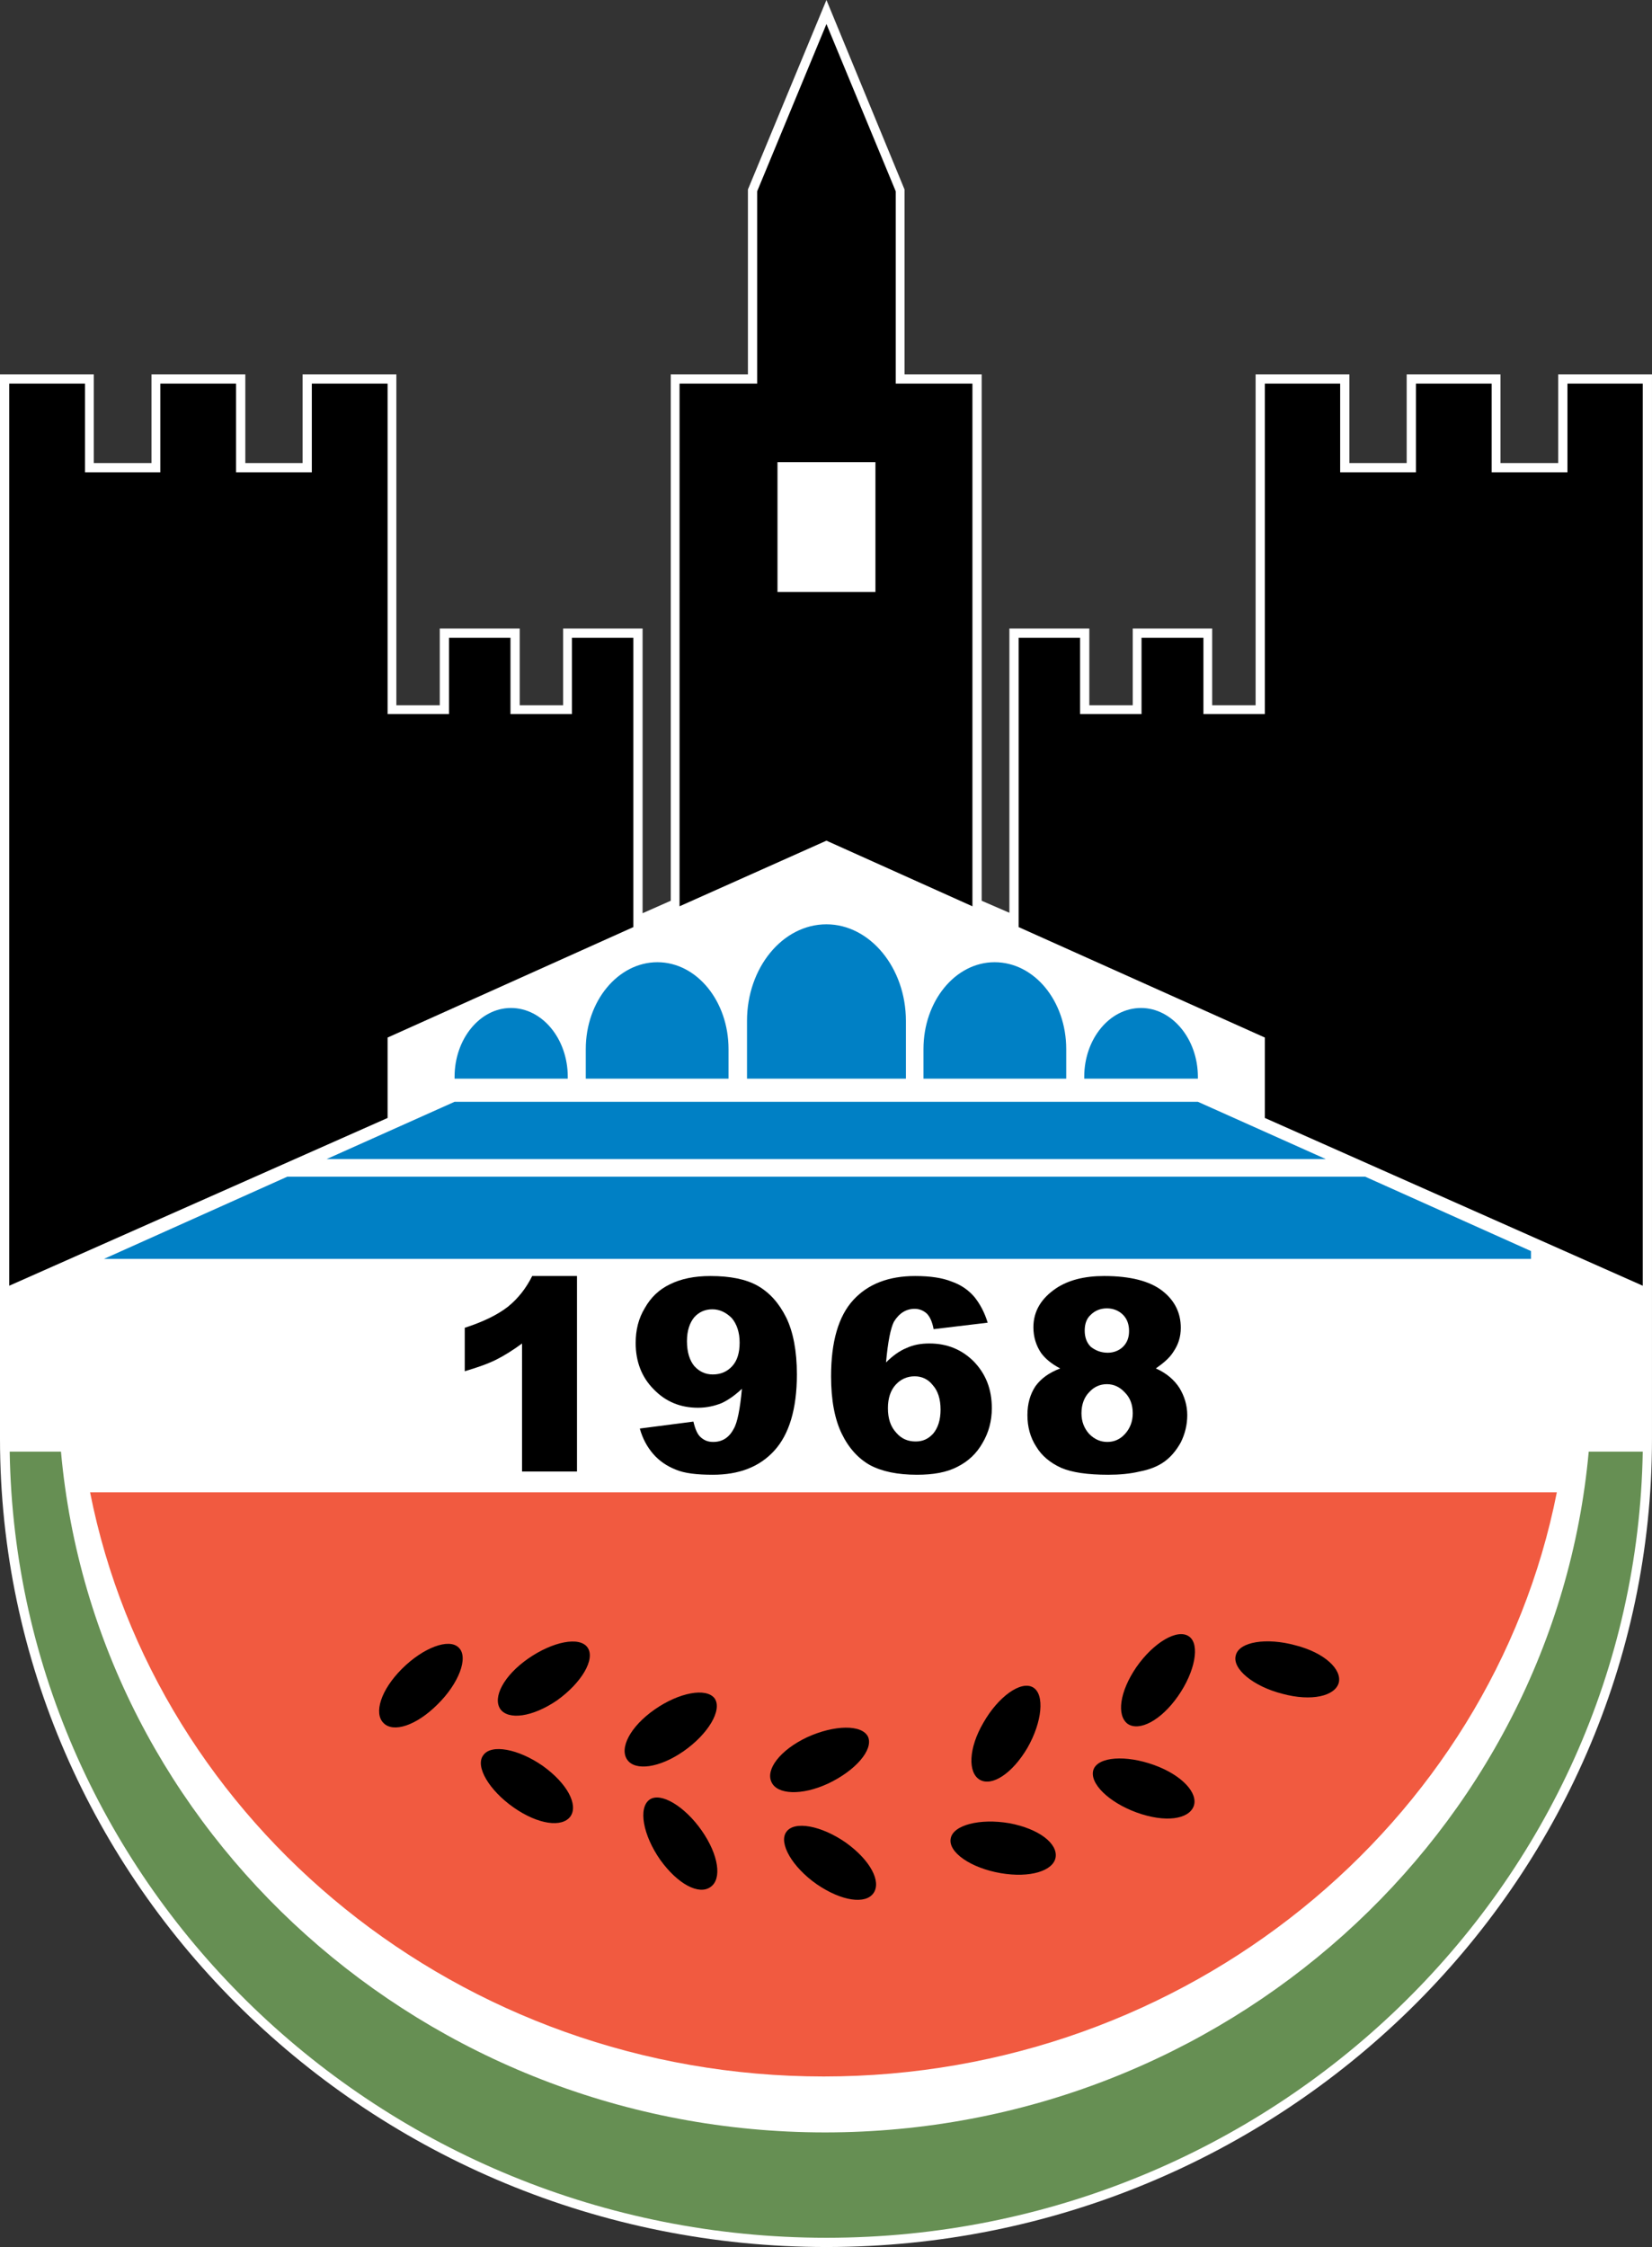 <?xml version="1.0" encoding="utf-8"?>
<!-- Generator: Adobe Illustrator 12.0.0, SVG Export Plug-In . SVG Version: 6.00 Build 51448)  -->
<!DOCTYPE svg PUBLIC "-//W3C//DTD SVG 1.1//EN" "http://www.w3.org/Graphics/SVG/1.1/DTD/svg11.dtd">
<svg  version="1.1" id="Layer_1" xmlns="http://www.w3.org/2000/svg" xmlns:xlink="http://www.w3.org/1999/xlink" width="131.723" height="179.092"
	 viewBox="0 0 131.723 179.092" overflow="visible" enable-background="new 0 0 131.723 179.092" xml:space="preserve">
<rect x="0" y="0" width="131.723" height="179.092" fill="#333333" stroke="none"/>
<g>
	<path fill-rule="evenodd" clip-rule="evenodd" fill="#FFFFFF" d="M65.897,179.092c36.247,0,65.825-28.952,65.825-64.425v-11.456
		l0,0V29.836h-7.478v7.072h-4.604v-7.072h-7.478v7.072h-4.567v-7.072h-7.478V56.21h-3.463v-6.114H90.32v6.114h-3.463v-6.114h-6.373
		V72.75l-2.21-0.958V29.836h-6.151V15.102L65.897,0l-6.261,15.102v14.734h-6.152v41.955l-2.247,0.995v-22.69h-6.335v6.114h-3.463
		v-6.114h-6.373v6.114h-3.462V29.836h-7.478v7.072H19.56v-7.072h-7.479v7.072H7.478v-7.072H0v73.375l0,0v11.456
		C0,150.14,29.615,179.092,65.897,179.092L65.897,179.092z"/>
	<polygon fill-rule="evenodd" clip-rule="evenodd" points="45.602,50.833 45.602,56.91 40.703,56.91 40.703,50.833 35.804,50.833 
		35.804,56.91 30.905,56.91 30.905,30.573 24.863,30.573 24.863,37.646 18.823,37.646 18.823,30.573 12.782,30.573 12.782,37.646 
		6.777,37.646 6.777,30.573 0.737,30.573 0.737,102.475 30.905,89.104 30.905,82.695 50.501,73.891 50.501,50.833 45.602,50.833 	
		"/>
	<polygon fill-rule="evenodd" clip-rule="evenodd" points="124.982,30.573 124.982,37.646 118.94,37.646 118.94,30.573 
		112.899,30.573 112.899,37.646 106.859,37.646 106.859,30.573 100.854,30.573 100.854,56.91 95.956,56.91 95.956,50.833 
		91.02,50.833 91.02,56.91 86.121,56.91 86.121,50.833 81.221,50.833 81.221,73.891 100.854,82.695 100.854,89.104 130.985,102.475 
		130.985,30.573 124.982,30.573 	"/>
	<path fill-rule="evenodd" clip-rule="evenodd" d="M65.897,67.003l-11.713,5.23V30.573h6.188V15.25l5.525-13.334l5.526,13.334
		v15.324h6.114v41.661L65.897,67.003L65.897,67.003L65.897,67.003z M61.993,47.186h7.81V36.835h-7.81V47.186L61.993,47.186z"/>
	<path fill-rule="evenodd" clip-rule="evenodd" fill="#0080C5" d="M52.417,76.691c3.131,0,5.673,3.094,5.673,6.925v2.357H46.707
		v-2.357C46.707,79.785,49.285,76.691,52.417,76.691L52.417,76.691z"/>
	<path fill-rule="evenodd" clip-rule="evenodd" fill="#0080C5" d="M65.897,73.67c3.463,0,6.336,3.462,6.336,7.698v4.604H59.563
		v-4.604C59.563,77.133,62.398,73.67,65.897,73.67L65.897,73.67z"/>
	<path fill-rule="evenodd" clip-rule="evenodd" fill="#0080C5" d="M40.74,80.338c2.505,0,4.531,2.468,4.531,5.488v0.147h-9.025
		v-0.147C36.246,82.806,38.271,80.338,40.74,80.338L40.74,80.338z"/>
	<polygon fill-rule="evenodd" clip-rule="evenodd" fill="#0080C5" points="26.042,92.382 36.246,87.815 95.514,87.815 
		105.717,92.382 26.042,92.382 	"/>
	<polygon fill-rule="evenodd" clip-rule="evenodd" fill="#0080C5" points="8.288,100.338 22.912,93.782 108.848,93.782 
		122.072,99.712 122.072,100.338 8.288,100.338 	"/>
	<path fill-rule="evenodd" clip-rule="evenodd" fill="#0080C5" d="M79.306,76.691c-3.13,0-5.673,3.094-5.673,6.925v2.357h11.383
		v-2.357C85.016,79.785,82.475,76.691,79.306,76.691L79.306,76.691z"/>
	<path fill-rule="evenodd" clip-rule="evenodd" fill="#0080C5" d="M90.982,80.338c-2.504,0-4.53,2.468-4.53,5.488v0.147h9.062
		v-0.147C95.514,82.806,93.451,80.338,90.982,80.338L90.982,80.338z"/>
	<path fill-rule="evenodd" clip-rule="evenodd" d="M71.424,110.358c0.405-0.441,0.921-0.663,1.51-0.663
		c0.553,0,1.068,0.222,1.437,0.7c0.405,0.442,0.626,1.105,0.626,1.952c0,0.848-0.221,1.474-0.589,1.915
		c-0.405,0.442-0.848,0.627-1.399,0.627c-0.627,0-1.143-0.222-1.548-0.7c-0.442-0.479-0.662-1.105-0.662-1.952
		C70.798,111.426,71.018,110.8,71.424,110.358L71.424,110.358L71.424,110.358z M77.686,103.36c-0.479-0.553-1.068-0.958-1.806-1.216
		c-0.735-0.295-1.694-0.442-2.909-0.442c-2.1,0-3.758,0.627-4.937,1.915c-1.179,1.289-1.768,3.315-1.768,6.078
		c0,1.916,0.295,3.426,0.848,4.567c0.552,1.143,1.325,1.989,2.246,2.506c0.958,0.515,2.211,0.773,3.757,0.773
		c1.29,0,2.358-0.186,3.206-0.626c0.884-0.442,1.547-1.069,2.025-1.916c0.479-0.811,0.736-1.731,0.736-2.763
		c0-1.51-0.479-2.727-1.437-3.721c-0.957-0.958-2.137-1.437-3.535-1.437c-0.701,0-1.29,0.111-1.843,0.368
		c-0.552,0.222-1.104,0.627-1.621,1.143c0.148-1.658,0.368-2.726,0.627-3.241c0.405-0.664,0.957-1.032,1.657-1.032
		c0.332,0,0.663,0.111,0.957,0.368c0.259,0.258,0.443,0.664,0.554,1.253l4.31-0.516C78.496,104.576,78.128,103.912,77.686,103.36
		L77.686,103.36z"/>
	<path fill-rule="evenodd" clip-rule="evenodd" d="M58.384,108.884c-0.405,0.442-0.921,0.663-1.547,0.663
		c-0.589,0-1.068-0.221-1.473-0.663c-0.368-0.442-0.589-1.104-0.589-1.988c0-0.848,0.221-1.474,0.589-1.916
		c0.368-0.404,0.847-0.626,1.437-0.626s1.105,0.258,1.547,0.7c0.405,0.479,0.627,1.142,0.627,1.952
		C58.974,107.816,58.789,108.442,58.384,108.884L58.384,108.884L58.384,108.884z M52.084,115.884
		c0.479,0.552,1.069,0.956,1.805,1.252c0.7,0.294,1.695,0.405,2.947,0.405c2.1,0,3.721-0.626,4.899-1.916
		c1.179-1.289,1.805-3.314,1.805-6.078c0-1.878-0.295-3.388-0.848-4.53c-0.589-1.179-1.326-1.989-2.284-2.542
		c-0.921-0.516-2.173-0.773-3.757-0.773c-1.289,0-2.357,0.221-3.241,0.663c-0.847,0.405-1.51,1.031-1.989,1.879
		c-0.516,0.847-0.736,1.768-0.736,2.8c0,1.473,0.479,2.726,1.436,3.684c0.958,0.994,2.136,1.473,3.536,1.473
		c0.7,0,1.326-0.147,1.879-0.368c0.553-0.258,1.068-0.626,1.621-1.142c-0.147,1.621-0.368,2.726-0.663,3.204
		c-0.368,0.7-0.921,1.031-1.621,1.031c-0.405,0-0.7-0.11-0.995-0.367c-0.258-0.222-0.442-0.627-0.589-1.254l-4.273,0.553
		C51.238,114.667,51.606,115.331,52.084,115.884L52.084,115.884z"/>
	<path fill-rule="evenodd" clip-rule="evenodd" d="M46.007,101.702v15.581h-4.383V107.08c-0.7,0.516-1.4,0.958-2.063,1.29
		c-0.663,0.331-1.51,0.626-2.504,0.92v-3.462c1.473-0.479,2.615-1.031,3.462-1.695c0.811-0.662,1.437-1.473,1.916-2.431H46.007
		L46.007,101.702z"/>
	<path fill-rule="evenodd" clip-rule="evenodd" d="M82.548,110.505c-0.405,0.626-0.626,1.363-0.626,2.283
		c0,0.922,0.221,1.77,0.699,2.506c0.442,0.736,1.105,1.289,1.989,1.694c0.848,0.367,2.1,0.553,3.758,0.553
		c0.884,0,1.731-0.074,2.505-0.259c0.773-0.146,1.436-0.405,1.951-0.773c0.517-0.368,0.959-0.884,1.327-1.547
		c0.331-0.663,0.516-1.4,0.516-2.174c0-0.772-0.222-1.51-0.627-2.173c-0.404-0.626-1.031-1.179-1.878-1.547
		c0.626-0.441,1.104-0.848,1.399-1.326c0.405-0.589,0.59-1.216,0.59-1.915c0-1.18-0.479-2.174-1.474-2.947s-2.542-1.179-4.642-1.179
		c-1.584,0-2.836,0.332-3.794,0.958c-1.216,0.811-1.842,1.842-1.842,3.131c0,0.773,0.221,1.473,0.626,2.063
		c0.332,0.442,0.811,0.848,1.511,1.216C83.652,109.401,82.99,109.879,82.548,110.505L82.548,110.505L82.548,110.505z
		 M86.857,110.948c0.368-0.405,0.847-0.627,1.399-0.627s1.032,0.222,1.437,0.663c0.406,0.405,0.627,0.958,0.627,1.658
		c0,0.662-0.221,1.215-0.627,1.657c-0.404,0.442-0.884,0.626-1.399,0.626s-0.994-0.184-1.437-0.626
		c-0.405-0.442-0.626-0.995-0.626-1.657C86.231,111.942,86.452,111.353,86.857,110.948L86.857,110.948L86.857,110.948z
		 M86.968,104.796c0.332-0.332,0.773-0.517,1.289-0.517c0.517,0,0.958,0.185,1.29,0.517c0.33,0.331,0.479,0.773,0.479,1.289
		s-0.148,0.921-0.479,1.252c-0.295,0.295-0.737,0.479-1.216,0.479c-0.553,0-0.994-0.184-1.363-0.479
		c-0.332-0.331-0.479-0.773-0.479-1.289S86.636,105.09,86.968,104.796L86.968,104.796z"/>
	<path fill-rule="evenodd" clip-rule="evenodd" fill="#668F53" d="M126.677,115.7c-2.763,30.352-29.063,54.258-60.89,54.258
		c-31.861,0-58.199-23.906-60.925-54.258H0.773c0.553,34.625,29.579,62.656,65.124,62.656c35.473,0,64.5-28.031,65.088-62.656
		H126.677L126.677,115.7z"/>
	<path fill-rule="evenodd" clip-rule="evenodd" fill="#F15A40" d="M124.135,118.941C118.903,145.388,94.63,165.5,65.677,165.5
		c-28.989,0-53.263-20.111-58.494-46.559H124.135L124.135,118.941z"/>
	<path fill-rule="evenodd" clip-rule="evenodd" d="M103.286,131.133c2.32,0.589,3.72,1.915,3.462,2.983
		c-0.294,1.068-2.173,1.511-4.493,0.884c-2.321-0.589-4.016-1.988-3.721-3.057C98.792,130.838,101.002,130.507,103.286,131.133
		L103.286,131.133z"/>
	<path fill-rule="evenodd" clip-rule="evenodd" d="M78.422,137.285c-1.215,2.063-1.252,4.015-0.294,4.567
		c0.957,0.553,2.577-0.479,3.794-2.542c1.179-2.063,1.399-4.272,0.441-4.825S79.601,135.221,78.422,137.285L78.422,137.285z"/>
	<path fill-rule="evenodd" clip-rule="evenodd" d="M92.015,140.673c2.247,0.811,3.536,2.247,3.168,3.278
		c-0.405,1.068-2.284,1.326-4.531,0.516s-3.83-2.357-3.463-3.426C87.558,140.011,89.768,139.863,92.015,140.673L92.015,140.673z"/>
	<path fill-rule="evenodd" clip-rule="evenodd" d="M80.484,145.315c2.357,0.441,3.868,1.62,3.685,2.726
		c-0.185,1.068-2.026,1.657-4.384,1.252c-2.357-0.404-4.199-1.657-3.979-2.763C75.991,145.462,78.128,144.91,80.484,145.315
		L80.484,145.315z"/>
	<path fill-rule="evenodd" clip-rule="evenodd" d="M90.615,132.865c-1.363,1.989-1.584,3.867-0.7,4.53
		c0.921,0.627,2.652-0.258,4.015-2.21s1.769-4.125,0.884-4.752C93.893,129.77,91.978,130.912,90.615,132.865L90.615,132.865z"/>
	<path fill-rule="evenodd" clip-rule="evenodd" d="M64.352,138.463c-2.174,1.031-3.316,2.578-2.837,3.573
		c0.442,0.994,2.394,1.104,4.53,0.11c2.174-1.032,3.61-2.688,3.168-3.721C68.735,137.432,66.524,137.469,64.352,138.463
		L64.352,138.463z"/>
	<path fill-rule="evenodd" clip-rule="evenodd" d="M67.445,146.862c1.952,1.399,2.837,3.094,2.21,4.015
		c-0.626,0.921-2.541,0.663-4.531-0.699c-1.952-1.363-3.057-3.279-2.431-4.163C63.32,145.093,65.493,145.5,67.445,146.862
		L67.445,146.862z"/>
	<path fill-rule="evenodd" clip-rule="evenodd" d="M52.195,136.253c-1.952,1.362-2.836,3.094-2.173,4.015
		c0.626,0.884,2.542,0.663,4.494-0.7c1.952-1.362,3.094-3.277,2.468-4.198C56.321,134.485,54.147,134.89,52.195,136.253
		L52.195,136.253z"/>
	<path fill-rule="evenodd" clip-rule="evenodd" d="M55.953,145.904c1.363,1.952,1.621,3.868,0.7,4.493
		c-0.921,0.664-2.615-0.22-4.015-2.173c-1.363-1.951-1.768-4.125-0.847-4.788C52.674,142.809,54.59,143.952,55.953,145.904
		L55.953,145.904z"/>
	<path fill-rule="evenodd" clip-rule="evenodd" d="M42.103,132.201c-1.952,1.363-2.836,3.095-2.21,4.016
		c0.626,0.884,2.542,0.663,4.531-0.7c1.952-1.399,3.057-3.277,2.431-4.198C46.228,130.396,44.055,130.838,42.103,132.201
		L42.103,132.201z"/>
	<path fill-rule="evenodd" clip-rule="evenodd" d="M43.282,140.748c1.952,1.399,2.836,3.094,2.209,4.015
		c-0.663,0.921-2.579,0.663-4.53-0.699c-1.953-1.363-3.095-3.279-2.431-4.163C39.155,138.979,41.329,139.384,43.282,140.748
		L43.282,140.748z"/>
	<path fill-rule="evenodd" clip-rule="evenodd" d="M32.046,133.012c-1.694,1.693-2.247,3.535-1.473,4.309
		c0.774,0.811,2.616,0.222,4.31-1.473c1.694-1.658,2.504-3.757,1.694-4.53C35.804,130.543,33.741,131.318,32.046,133.012
		L32.046,133.012z"/>
</g>
</svg>
